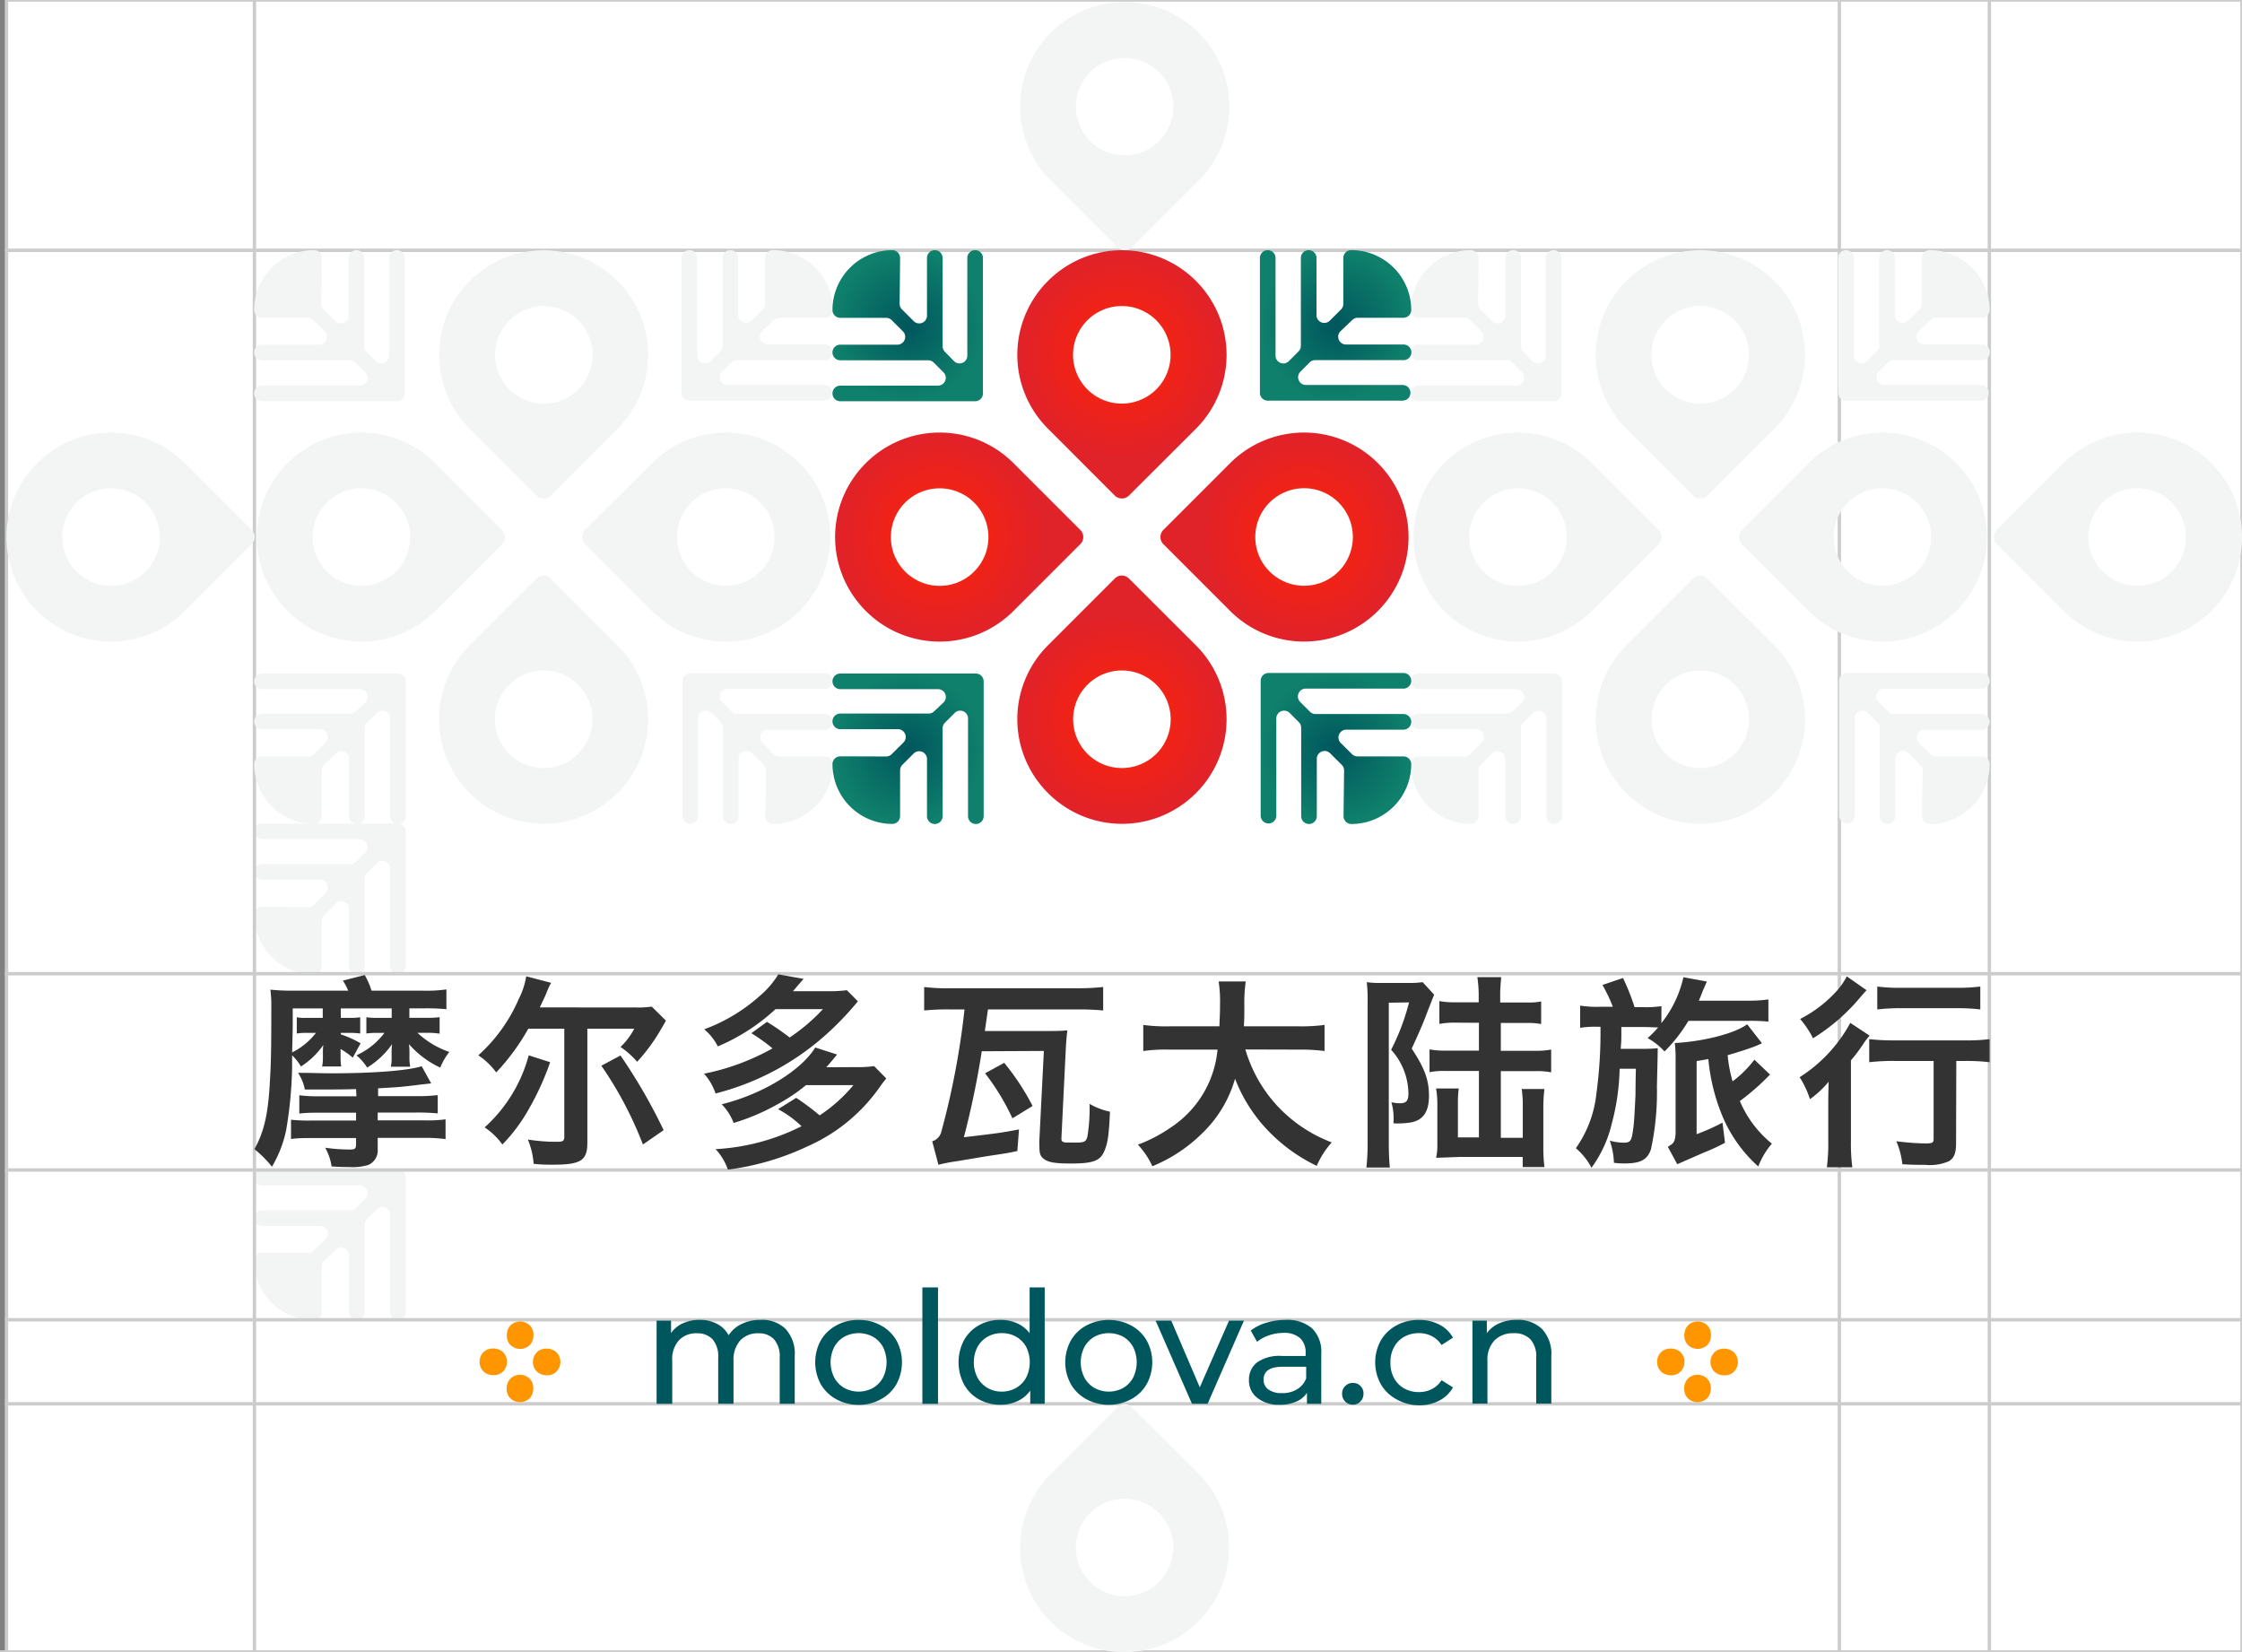 <?xml version="1.0" encoding="UTF-8"?> <svg xmlns="http://www.w3.org/2000/svg" xmlns:xlink="http://www.w3.org/1999/xlink" id="Layer_1" data-name="Layer 1" viewBox="0 0 286.82 211.32"><rect x="0" y="0" width="286.82" height="211.32" fill="#808080" stroke="none"/> <defs> <style>.cls-1{fill:#fff;}.cls-2{fill:none;stroke:#ccc;stroke-linecap:round;stroke-miterlimit:10;stroke-width:0.43px;}.cls-3{fill:#f3f4f4;}.cls-4{fill:url(#radial-gradient);}.cls-5{fill:url(#radial-gradient-2);}.cls-6{fill:url(#radial-gradient-3);}.cls-7{fill:url(#radial-gradient-4);}.cls-8{fill:url(#radial-gradient-5);}.cls-9{fill:url(#radial-gradient-6);}.cls-10{fill:url(#radial-gradient-7);}.cls-11{fill:url(#radial-gradient-8);}.cls-12{fill:#333;}.cls-13{fill:#00565d;}.cls-14{fill:#ff9600;}</style> <radialGradient id="radial-gradient" cx="-418.41" cy="274.59" r="13.37" gradientTransform="translate(245.21 -444.64) rotate(-45)" gradientUnits="userSpaceOnUse"> <stop offset="0" stop-color="#ff2307"></stop> <stop offset="1" stop-color="#e02229"></stop> </radialGradient> <radialGradient id="radial-gradient-2" cx="-190.8" cy="-745.86" r="13.37" gradientTransform="translate(-518.8 -300.48) rotate(135)" xlink:href="#radial-gradient"></radialGradient> <radialGradient id="radial-gradient-3" cx="253.92" cy="-252.1" r="13.37" gradientTransform="translate(-190.98 67.42) rotate(45)" xlink:href="#radial-gradient"></radialGradient> <radialGradient id="radial-gradient-4" cx="-863.13" cy="-219.16" r="13.37" gradientTransform="translate(-335.14 -696.6) rotate(-135)" xlink:href="#radial-gradient"></radialGradient> <radialGradient id="radial-gradient-5" cx="170.91" cy="41.62" r="9.6" gradientUnits="userSpaceOnUse"> <stop offset="0" stop-color="#00565d"></stop> <stop offset="1" stop-color="#0f806b"></stop> </radialGradient> <radialGradient id="radial-gradient-6" cx="116.13" cy="41.62" r="9.6" xlink:href="#radial-gradient-5"></radialGradient> <radialGradient id="radial-gradient-7" cx="116.13" cy="95.78" r="9.6" xlink:href="#radial-gradient-5"></radialGradient> <radialGradient id="radial-gradient-8" cx="170.91" cy="95.78" r="9.6" xlink:href="#radial-gradient-5"></radialGradient> </defs> <title>logo3.2</title> <rect class="cls-1" x="0.83" width="285.99" height="211.32"></rect> <line class="cls-2" y1="211.32" x2="286.82" y2="211.32"></line> <path class="cls-3" d="M33.52,116a1,1,0,0,0-1,1h0a7.65,7.65,0,0,0,7.65,7.65h0a1,1,0,0,0,1-1v-5.88a1,1,0,0,1,.29-.68L43,115.55a1,1,0,0,1,1.66.68v7.37a1,1,0,0,0,1,1h0a1,1,0,0,0,1-1V112.35a1,1,0,0,1,.29-.69l1.3-1.3a1,1,0,0,1,1.66.68V123.6a1,1,0,0,0,1,1h0a1,1,0,0,0,1-1V106.35a1,1,0,0,0-1-1H33.52a1,1,0,0,0-1,1h0a1,1,0,0,0,1,1H46.08a1,1,0,0,1,.69,1.66l-1.25,1.24a.92.92,0,0,1-.68.29H33.52a1,1,0,0,0-1,1h0a1,1,0,0,0,1,1H41a1,1,0,0,1,.69,1.66l-1.55,1.55a1,1,0,0,1-.69.29Z"></path> <path class="cls-3" d="M33.52,160.24a1,1,0,0,0-1,1h0a7.65,7.65,0,0,0,7.65,7.65h0a1,1,0,0,0,1-1V162a1,1,0,0,1,.29-.69L43,159.84a1,1,0,0,1,1.66.68v7.37a1,1,0,0,0,1,1h0a1,1,0,0,0,1-1V156.64a1,1,0,0,1,.29-.69l1.3-1.3a1,1,0,0,1,1.66.68v12.56a1,1,0,0,0,1,1h0a1,1,0,0,0,1-1V150.64a1,1,0,0,0-1-1H33.52a1,1,0,0,0-1,1h0a1,1,0,0,0,1,1H46.08a1,1,0,0,1,.69,1.66l-1.25,1.25a1,1,0,0,1-.68.28H33.52a1,1,0,0,0-1,1h0a1,1,0,0,0,1,1H41a1,1,0,0,1,.69,1.66L40.09,160a1,1,0,0,1-.69.29Z"></path> <line class="cls-2" x1="254.5" x2="254.5" y2="211.32"></line> <line class="cls-2" x1="286.82" x2="286.82" y2="211.32"></line> <line class="cls-2" x1="235.31" x2="235.31" y2="211.32"></line> <line class="cls-2" x1="32.55" x2="32.55" y2="211.32"></line> <line class="cls-2" x1="0.83" x2="0.83" y2="211.32"></line> <line class="cls-2" x1="0.83" y1="124.56" x2="286.82" y2="124.56"></line> <line class="cls-2" x1="0.83" x2="286.82"></line> <line class="cls-2" x1="0.83" y1="149.67" x2="286.82" y2="149.67"></line> <line class="cls-2" x1="0.83" y1="168.83" x2="286.82" y2="168.83"></line> <line class="cls-2" x1="0.83" y1="179.58" x2="286.82" y2="179.58"></line> <line class="cls-2" x1="0.83" y1="32.02" x2="286.82" y2="32.02"></line> <path class="cls-3" d="M208.06,35.94h0a13.36,13.36,0,0,0,0,18.9l8.55,8.56a1.29,1.29,0,0,0,1.8,0L227,54.84a13.36,13.36,0,0,0,0-18.9h0A13.37,13.37,0,0,0,208.06,35.94ZM221.92,49.8a6.24,6.24,0,1,1,0-8.82A6.25,6.25,0,0,1,221.92,49.8Z"></path> <path class="cls-3" d="M227,101.46h0a13.36,13.36,0,0,0,0-18.9L218.41,74a1.27,1.27,0,0,0-1.8,0l-8.55,8.55a13.36,13.36,0,0,0,0,18.9h0A13.37,13.37,0,0,0,227,101.46ZM213.1,87.6a6.24,6.24,0,1,1,0,8.82A6.25,6.25,0,0,1,213.1,87.6Z"></path> <path class="cls-3" d="M250.27,59.25h0a13.36,13.36,0,0,0-18.9,0l-8.55,8.55a1.27,1.27,0,0,0,0,1.8l8.55,8.55a13.34,13.34,0,0,0,18.9,0h0A13.34,13.34,0,0,0,250.27,59.25ZM236.41,73.11a6.24,6.24,0,1,1,8.82,0A6.25,6.25,0,0,1,236.41,73.11Z"></path> <path class="cls-3" d="M184.75,78.15h0a13.36,13.36,0,0,0,18.91,0l8.55-8.55a1.27,1.27,0,0,0,0-1.8l-8.55-8.55a13.37,13.37,0,0,0-18.91,0h0A13.36,13.36,0,0,0,184.75,78.15Zm13.86-13.86a6.24,6.24,0,1,1-8.82,0A6.25,6.25,0,0,1,198.61,64.29Z"></path> <path class="cls-3" d="M282.9,59.25h0a13.37,13.37,0,0,0-18.91,0l-8.55,8.55a1.29,1.29,0,0,0,0,1.8L264,78.15a13.36,13.36,0,0,0,18.91,0h0A13.36,13.36,0,0,0,282.9,59.25ZM269,73.11a6.24,6.24,0,1,1,8.82,0A6.25,6.25,0,0,1,269,73.11Z"></path> <path class="cls-3" d="M4.75,78.15h0a13.34,13.34,0,0,0,18.9,0L32.2,69.6a1.27,1.27,0,0,0,0-1.8l-8.55-8.55a13.36,13.36,0,0,0-18.9,0h0A13.36,13.36,0,0,0,4.75,78.15ZM18.61,64.29a6.24,6.24,0,1,1-8.82,0A6.25,6.25,0,0,1,18.61,64.29Z"></path> <path class="cls-3" d="M134.42,4.19h0a13.37,13.37,0,0,0,0,18.91L143,31.65a1.27,1.27,0,0,0,1.8,0l8.55-8.55a13.37,13.37,0,0,0,0-18.91h0A13.36,13.36,0,0,0,134.42,4.19Zm13.86,13.86a6.23,6.23,0,1,1,0-8.81A6.23,6.23,0,0,1,148.28,18.05Z"></path> <path class="cls-3" d="M153.32,207.41h0a13.37,13.37,0,0,0,0-18.91L144.77,180a1.27,1.27,0,0,0-1.8,0l-8.55,8.55a13.37,13.37,0,0,0,0,18.91h0A13.36,13.36,0,0,0,153.32,207.41Zm-13.86-13.86a6.23,6.23,0,1,1,0,8.81A6.23,6.23,0,0,1,139.46,193.55Z"></path> <path class="cls-3" d="M253.53,40.65a1,1,0,0,0,1-1h0A7.66,7.66,0,0,0,246.85,32h0a1,1,0,0,0-1,1v5.88a1,1,0,0,1-.29.69l-1.49,1.49a1,1,0,0,1-1.66-.69V33a1,1,0,0,0-1-1h0a1,1,0,0,0-1,1V44.25a.94.94,0,0,1-.29.69l-1.3,1.3a1,1,0,0,1-1.66-.69V33a1,1,0,0,0-1-1h0a1,1,0,0,0-1,1V50.25a1,1,0,0,0,1,1h17.25a1,1,0,0,0,1-1h0a1,1,0,0,0-1-1H241a1,1,0,0,1-.69-1.65l1.25-1.25a1,1,0,0,1,.68-.28h11.32a1,1,0,0,0,1-1h0a1,1,0,0,0-1-1H246.1a1,1,0,0,1-.69-1.65L247,40.93a1,1,0,0,1,.68-.28Z"></path> <path class="cls-3" d="M189.15,33a1,1,0,0,0-1-1h0a7.66,7.66,0,0,0-7.66,7.66h0a1,1,0,0,0,1,1h5.88a1,1,0,0,1,.69.28l1.49,1.5a1,1,0,0,1-.69,1.65h-7.37a1,1,0,0,0-1,1h0a1,1,0,0,0,1,1h11.26a1,1,0,0,1,.69.28l1.3,1.31a1,1,0,0,1-.69,1.65H181.49a1,1,0,0,0-1,1h0a1,1,0,0,0,1,1h17.26a1,1,0,0,0,1-1V33a1,1,0,0,0-1-1h0a1,1,0,0,0-1,1V45.55a1,1,0,0,1-1.65.69L194.87,45a1,1,0,0,1-.28-.69V33a1,1,0,0,0-1-1h0a1,1,0,0,0-1,1v7.44a1,1,0,0,1-1.65.68l-1.56-1.55a1,1,0,0,1-.28-.69Z"></path> <path class="cls-3" d="M181.49,96.75a1,1,0,0,0-1,1h0a7.66,7.66,0,0,0,7.66,7.65h0a1,1,0,0,0,1-1V98.53a1,1,0,0,1,.28-.69l1.5-1.49a1,1,0,0,1,1.65.69v7.37a1,1,0,0,0,1,1h0a1,1,0,0,0,1-1V93.15a1,1,0,0,1,.28-.69l1.31-1.3a1,1,0,0,1,1.65.69v12.56a1,1,0,0,0,1,1h0a1,1,0,0,0,1-1V87.16a1,1,0,0,0-1-1H181.49a1,1,0,0,0-1,1h0a1,1,0,0,0,1,1h12.56a1,1,0,0,1,.69,1.66L193.5,91a1,1,0,0,1-.69.28H181.49a1,1,0,0,0-1,1h0a1,1,0,0,0,1,1h7.43a1,1,0,0,1,.69,1.66l-1.55,1.55a1,1,0,0,1-.69.28Z"></path> <path class="cls-3" d="M245.88,104.41a1,1,0,0,0,1,1h0a7.66,7.66,0,0,0,7.65-7.65h0a1,1,0,0,0-1-1h-5.88a1,1,0,0,1-.68-.28L245.47,95a1,1,0,0,1,.69-1.66h7.37a1,1,0,0,0,1-1h0a1,1,0,0,0-1-1H242.27a1,1,0,0,1-.68-.29l-1.31-1.3a1,1,0,0,1,.69-1.66h12.56a1,1,0,0,0,1-1h0a1,1,0,0,0-1-1H236.28a1,1,0,0,0-1,1v17.25a1,1,0,0,0,1,1h0a1,1,0,0,0,1-1V91.85a1,1,0,0,1,1.66-.69l1.24,1.24a1,1,0,0,1,.29.69v11.32a1,1,0,0,0,1,1h0a1,1,0,0,0,1-1V97a1,1,0,0,1,1.66-.69l1.55,1.55a1,1,0,0,1,.29.69Z"></path> <path class="cls-3" d="M60.09,35.94h0a13.36,13.36,0,0,0,0,18.9l8.55,8.56a1.29,1.29,0,0,0,1.8,0L79,54.84a13.36,13.36,0,0,0,0-18.9h0A13.36,13.36,0,0,0,60.09,35.94ZM74,49.8A6.24,6.24,0,1,1,74,41,6.25,6.25,0,0,1,74,49.8Z"></path> <path class="cls-3" d="M79,101.46h0a13.36,13.36,0,0,0,0-18.9L70.44,74a1.27,1.27,0,0,0-1.8,0l-8.55,8.55a13.36,13.36,0,0,0,0,18.9h0A13.36,13.36,0,0,0,79,101.46ZM65.13,87.6a6.24,6.24,0,1,1,0,8.82A6.25,6.25,0,0,1,65.13,87.6Z"></path> <path class="cls-3" d="M102.3,59.25h0a13.36,13.36,0,0,0-18.9,0L74.84,67.8a1.29,1.29,0,0,0,0,1.8l8.56,8.55a13.34,13.34,0,0,0,18.9,0h0A13.36,13.36,0,0,0,102.3,59.25ZM88.44,73.11a6.24,6.24,0,1,1,8.82,0A6.25,6.25,0,0,1,88.44,73.11Z"></path> <path class="cls-3" d="M36.78,78.15h0a13.34,13.34,0,0,0,18.9,0l8.55-8.55a1.27,1.27,0,0,0,0-1.8l-8.55-8.55a13.36,13.36,0,0,0-18.9,0h0A13.36,13.36,0,0,0,36.78,78.15ZM50.64,64.29a6.24,6.24,0,1,1-8.82,0A6.25,6.25,0,0,1,50.64,64.29Z"></path> <path class="cls-3" d="M105.56,40.65a1,1,0,0,0,1-1h0A7.66,7.66,0,0,0,98.87,32h0a1,1,0,0,0-1,1v5.88a1,1,0,0,1-.28.69l-1.49,1.49a1,1,0,0,1-1.66-.69V33a1,1,0,0,0-1-1h0a1,1,0,0,0-1,1V44.25a1,1,0,0,1-.28.69l-1.3,1.3a1,1,0,0,1-1.66-.69V33a1,1,0,0,0-1-1h0a1,1,0,0,0-1,1V50.25a1,1,0,0,0,1,1h17.25a1,1,0,0,0,1-1h0a1,1,0,0,0-1-1H93a1,1,0,0,1-.69-1.65l1.24-1.25a1,1,0,0,1,.69-.28h11.32a1,1,0,0,0,1-1h0a1,1,0,0,0-1-1H98.13a1,1,0,0,1-.69-1.65L99,40.93a1,1,0,0,1,.69-.28Z"></path> <path class="cls-3" d="M41.17,33a1,1,0,0,0-1-1h0a7.66,7.66,0,0,0-7.65,7.66h0a1,1,0,0,0,1,1H39.4a1,1,0,0,1,.69.28l1.49,1.5a1,1,0,0,1-.69,1.65H33.52a1,1,0,0,0-1,1h0a1,1,0,0,0,1,1H44.78a1,1,0,0,1,.68.28l1.31,1.31a1,1,0,0,1-.69,1.65H33.52a1,1,0,0,0-1,1h0a1,1,0,0,0,1,1H50.77a1,1,0,0,0,1-1V33a1,1,0,0,0-1-1h0a1,1,0,0,0-1,1V45.55a1,1,0,0,1-1.66.69L46.9,45a1,1,0,0,1-.29-.69V33a1,1,0,0,0-1-1h0a1,1,0,0,0-1,1v7.44a1,1,0,0,1-1.66.68l-1.55-1.55a1,1,0,0,1-.29-.69Z"></path> <path class="cls-3" d="M33.52,96.75a1,1,0,0,0-1,1h0a7.66,7.66,0,0,0,7.65,7.65h0a1,1,0,0,0,1-1V98.53a1,1,0,0,1,.29-.69L43,96.35a1,1,0,0,1,1.66.69v7.37a1,1,0,0,0,1,1h0a1,1,0,0,0,1-1V93.15a1,1,0,0,1,.29-.69l1.3-1.3a1,1,0,0,1,1.66.69v12.56a1,1,0,0,0,1,1h0a1,1,0,0,0,1-1V87.16a1,1,0,0,0-1-1H33.52a1,1,0,0,0-1,1h0a1,1,0,0,0,1,1H46.08a1,1,0,0,1,.69,1.66L45.52,91a1,1,0,0,1-.68.28H33.52a1,1,0,0,0-1,1h0a1,1,0,0,0,1,1H41a1,1,0,0,1,.69,1.66l-1.55,1.55a1,1,0,0,1-.69.28Z"></path> <path class="cls-3" d="M97.9,104.41a1,1,0,0,0,1,1h0a7.66,7.66,0,0,0,7.66-7.65h0a1,1,0,0,0-1-1H99.68a1,1,0,0,1-.69-.28L97.5,95a1,1,0,0,1,.69-1.66h7.37a1,1,0,0,0,1-1h0a1,1,0,0,0-1-1H94.3a1,1,0,0,1-.69-.29l-1.3-1.3A1,1,0,0,1,93,88.13h12.56a1,1,0,0,0,1-1h0a1,1,0,0,0-1-1H88.31a1,1,0,0,0-1,1v17.25a1,1,0,0,0,1,1h0a1,1,0,0,0,1-1V91.85a1,1,0,0,1,1.66-.69l1.24,1.24a1,1,0,0,1,.28.69v11.32a1,1,0,0,0,1,1h0a1,1,0,0,0,1-1V97a1,1,0,0,1,1.66-.69l1.55,1.55a1,1,0,0,1,.28.69Z"></path> <path class="cls-4" d="M134.07,35.94h0a13.34,13.34,0,0,0,0,18.9l8.55,8.56a1.29,1.29,0,0,0,1.8,0L153,54.84a13.36,13.36,0,0,0,0-18.9h0A13.36,13.36,0,0,0,134.07,35.94ZM147.93,49.8a6.24,6.24,0,1,1,0-8.82A6.25,6.25,0,0,1,147.93,49.8Z"></path> <path class="cls-5" d="M153,101.46h0a13.36,13.36,0,0,0,0-18.9L144.42,74a1.27,1.27,0,0,0-1.8,0l-8.55,8.55a13.34,13.34,0,0,0,0,18.9h0A13.36,13.36,0,0,0,153,101.46ZM139.11,87.6a6.24,6.24,0,1,1,0,8.82A6.25,6.25,0,0,1,139.11,87.6Z"></path> <path class="cls-6" d="M176.28,59.25h0a13.37,13.37,0,0,0-18.91,0l-8.55,8.55a1.29,1.29,0,0,0,0,1.8l8.55,8.55a13.36,13.36,0,0,0,18.91,0h0A13.36,13.36,0,0,0,176.28,59.25ZM162.42,73.11a6.24,6.24,0,1,1,8.82,0A6.25,6.25,0,0,1,162.42,73.11Z"></path> <path class="cls-7" d="M110.76,78.15h0a13.34,13.34,0,0,0,18.9,0l8.55-8.55a1.27,1.27,0,0,0,0-1.8l-8.55-8.55a13.36,13.36,0,0,0-18.9,0h0A13.34,13.34,0,0,0,110.76,78.15Zm13.86-13.86a6.24,6.24,0,1,1-8.82,0A6.25,6.25,0,0,1,124.62,64.29Z"></path> <path class="cls-8" d="M179.54,40.65a1,1,0,0,0,1-1h0A7.66,7.66,0,0,0,172.85,32h0a1,1,0,0,0-1,1v5.88a1,1,0,0,1-.28.69l-1.49,1.49a1,1,0,0,1-1.66-.69V33a1,1,0,0,0-1-1h0a1,1,0,0,0-1,1V44.25a1,1,0,0,1-.28.69l-1.3,1.3a1,1,0,0,1-1.66-.69V33a1,1,0,0,0-1-1h0a1,1,0,0,0-1,1V50.25a1,1,0,0,0,1,1h17.26a1,1,0,0,0,1-1h0a1,1,0,0,0-1-1H167a1,1,0,0,1-.69-1.65l1.24-1.25a1,1,0,0,1,.69-.28h11.32a1,1,0,0,0,1-1h0a1,1,0,0,0-1-1h-7.43a1,1,0,0,1-.69-1.65L173,40.93a1,1,0,0,1,.69-.28Z"></path> <path class="cls-9" d="M115.15,33a1,1,0,0,0-1-1h0a7.66,7.66,0,0,0-7.65,7.66h0a1,1,0,0,0,1,1h5.88a1,1,0,0,1,.68.28l1.5,1.5a1,1,0,0,1-.69,1.65H107.5a1,1,0,0,0-1,1h0a1,1,0,0,0,1,1h11.26a1,1,0,0,1,.68.28l1.31,1.31a1,1,0,0,1-.69,1.65H107.5a1,1,0,0,0-1,1h0a1,1,0,0,0,1,1h17.25a1,1,0,0,0,1-1V33a1,1,0,0,0-1-1h0a1,1,0,0,0-1,1V45.55a1,1,0,0,1-1.66.69L120.88,45a1,1,0,0,1-.29-.69V33a1,1,0,0,0-1-1h0a1,1,0,0,0-1,1v7.44a1,1,0,0,1-1.66.68l-1.55-1.55a1,1,0,0,1-.29-.69Z"></path> <path class="cls-10" d="M107.5,96.75a1,1,0,0,0-1,1h0a7.66,7.66,0,0,0,7.65,7.65h0a1,1,0,0,0,1-1V98.53a1,1,0,0,1,.29-.69l1.49-1.49a1,1,0,0,1,1.66.69v7.37a1,1,0,0,0,1,1h0a1,1,0,0,0,1-1V93.15a1,1,0,0,1,.29-.69l1.3-1.3a1,1,0,0,1,1.66.69v12.56a1,1,0,0,0,1,1h0a1,1,0,0,0,1-1V87.16a1,1,0,0,0-1-1H107.5a1,1,0,0,0-1,1h0a1,1,0,0,0,1,1h12.56a1,1,0,0,1,.69,1.66L119.5,91a1,1,0,0,1-.68.28H107.5a1,1,0,0,0-1,1h0a1,1,0,0,0,1,1h7.43a1,1,0,0,1,.69,1.66l-1.56,1.55a1,1,0,0,1-.68.28Z"></path> <path class="cls-11" d="M171.88,104.41a1,1,0,0,0,1,1h0a7.66,7.66,0,0,0,7.66-7.65h0a1,1,0,0,0-1-1h-5.88a1,1,0,0,1-.69-.28L171.48,95a1,1,0,0,1,.69-1.66h7.37a1,1,0,0,0,1-1h0a1,1,0,0,0-1-1H168.28a1,1,0,0,1-.69-.29l-1.3-1.3a1,1,0,0,1,.69-1.66h12.56a1,1,0,0,0,1-1h0a1,1,0,0,0-1-1H162.28a1,1,0,0,0-1,1v17.25a1,1,0,0,0,1,1h0a1,1,0,0,0,1-1V91.85a1,1,0,0,1,1.66-.69l1.24,1.24a1,1,0,0,1,.28.69v11.32a1,1,0,0,0,1,1h0a1,1,0,0,0,1-1V97a1,1,0,0,1,1.65-.69l1.56,1.55a1,1,0,0,1,.28.69Z"></path> <path class="cls-12" d="M43.6,132.32a13.24,13.24,0,0,1,2.53,1.14l-1,1.84a10,10,0,0,0-1.56-1.11v1.16a7.51,7.51,0,0,0,.08,1.08H41.21a5.51,5.51,0,0,0,.1-1.11v-.73c0-.26,0-.63.06-.92a10.16,10.16,0,0,1-2.87,2.76A6.48,6.48,0,0,0,37.37,135c0,.66,0,1.21,0,1.56a53,53,0,0,1-.76,8,15.16,15.16,0,0,1-1.82,4.69A14.4,14.4,0,0,0,32.55,147c1.16-2.08,1.68-4.22,1.92-7.72.21-3.21.24-4.66.24-11.05,0-.29-.05-1-.11-1.63a25.45,25.45,0,0,0,2.79.13h7.16a8.88,8.88,0,0,0-.68-1.29l2.79-.71a9.63,9.63,0,0,1,.87,2h6.58a18.37,18.37,0,0,0,3-.16v2.53a25.7,25.7,0,0,0-2.74-.11h-2v1.21h2.26a10.84,10.84,0,0,0,1.61-.08v2.11a9.23,9.23,0,0,0-1.56-.11H53.4a11.47,11.47,0,0,0,4.08,2.45,8.35,8.35,0,0,0-1.16,2,12.13,12.13,0,0,1-4-3,7,7,0,0,1,.06,1.05v.63a6,6,0,0,0,.1,1.21H50a4.91,4.91,0,0,0,.1-1.16v-.73c0-.21,0-.56.06-1a10.72,10.72,0,0,1-3.19,3A6.74,6.74,0,0,0,45.6,135a9.24,9.24,0,0,0,3.58-2.87h-.89c-.53,0-.84,0-1.42.08v-2.08a9.24,9.24,0,0,0,1.45.08h1.79V129H43.6v1.21h1.16a7.56,7.56,0,0,0,1.32-.08v2.08a9.19,9.19,0,0,0-1.32-.08H43.6Zm1.95,7c-1.63.05-2.31.05-4.92.05H39a5.94,5.94,0,0,0-.87-2.13c1.79,0,2.76.06,4.37.06,5.32,0,9.69-.35,11.45-.9l1.21,2.19c-.82.1-1.42.15-1.79.21-2.21.26-2.21.26-5,.42v1h4.81a21.45,21.45,0,0,0,2.82-.13v2.34a26.62,26.62,0,0,0-2.82-.11H48.32v1h6a17,17,0,0,0,2.68-.13v2.53a19.14,19.14,0,0,0-2.74-.16H48.32v1.47a2,2,0,0,1-1.22,2,6.9,6.9,0,0,1-2.42.26c-.68,0-1.26,0-2.26-.08a6.85,6.85,0,0,0-.82-2.39,22.65,22.65,0,0,0,3.14.23c.68,0,.81-.1.81-.71v-.76H40c-1,0-1.92,0-2.77.13v-2.47a22.1,22.1,0,0,0,2.74.1h5.58v-1H41c-1.06,0-1.82,0-2.71.11v-2.34a18.67,18.67,0,0,0,2.71.13h4.6ZM37.45,129v1.08c0,1.69,0,1.69-.08,4.55a8.83,8.83,0,0,0,3.05-2.5H39.08a6.41,6.41,0,0,0-1.11.08v-2.08a4.67,4.67,0,0,0,1.11.08h2.21V129Z"></path> <path class="cls-12" d="M81.38,128.88a12.05,12.05,0,0,0,2-.11l1.81,1.79c-.21.4-.21.4-.68,1.19a23.15,23.15,0,0,1-3,4.08,10.59,10.59,0,0,0-2.13-1.9,8.77,8.77,0,0,0,1.76-2.34h-6V146.2c0,2.26-.84,2.79-4.39,2.79-.85,0-1.37,0-2.48-.11a10.07,10.07,0,0,0-.74-3.11,22.23,22.23,0,0,0,3.77.29c.74,0,.89-.13.89-.65V131.59h-4.6a28.41,28.41,0,0,1-4.11,5.6A8.84,8.84,0,0,0,61.19,135a20.64,20.64,0,0,0,5.18-7.22,9.66,9.66,0,0,0,.95-2.89l3.19.84-.14.24a8,8,0,0,0-.44,1c-.19.48-.27.61-.87,1.9Zm-11,7a34.92,34.92,0,0,1-2.69,5.93,21.73,21.73,0,0,1-3.42,4.6A8.75,8.75,0,0,0,62,144.22,19.06,19.06,0,0,0,67.64,135Zm9-.86a70.81,70.81,0,0,1,5.52,9.55l-2.65,1.84a47.83,47.83,0,0,0-5.32-10.08Z"></path> <path class="cls-12" d="M109.75,128.09a38.24,38.24,0,0,1-3.39,3.63,33.5,33.5,0,0,1-14.82,8.16,7.2,7.2,0,0,0-1.47-2.53,29.68,29.68,0,0,0,8.76-3.24,23.71,23.71,0,0,0-2.71-1.94l2-1.45a31.3,31.3,0,0,1,2.9,2,23.78,23.78,0,0,0,4.26-3.63H99.22a25.47,25.47,0,0,1-7.39,4.77,6.89,6.89,0,0,0-1.74-2.19,21.92,21.92,0,0,0,7.13-4.29,11.26,11.26,0,0,0,2.35-2.74l3.23.58-1.36,1.58H106a17.67,17.67,0,0,0,2.34-.13Zm-.23,8.42a14.45,14.45,0,0,0,2.31-.13l1.55,1.58c-.34.42-.39.47-.89,1.18a22.17,22.17,0,0,1-9.13,7.48,33.83,33.83,0,0,1-10.24,3A7.29,7.29,0,0,0,91.54,147a27.63,27.63,0,0,0,11-2.93,13.44,13.44,0,0,0-3-2.18l2.32-1.45a32.41,32.41,0,0,1,3,2.24,19.72,19.72,0,0,0,4.32-3.87h-6.06a22.35,22.35,0,0,1-3.45,2.34,27.61,27.61,0,0,1-5.81,2.5,7.14,7.14,0,0,0-1.53-2.39C97.46,140,102.44,137,104.3,134l2.79.9c-.89,1.08-1.15,1.37-1.39,1.63Z"></path> <path class="cls-12" d="M125.6,134.48a111.3,111.3,0,0,1-2.29,11c4.63-.55,4.63-.55,7.05-1l-.21,2.76c-1.1.24-1.1.24-2.94.52-1.06.16-1.06.16-4.69.77a21.56,21.56,0,0,0-2.47.47l-.79-3a1.74,1.74,0,0,0,1.13-1.1,100.66,100.66,0,0,0,3-15.77h-1.76a31.35,31.35,0,0,0-3.4.13v-3a24.21,24.21,0,0,0,3.37.16h16.11a30,30,0,0,0,3.42-.16v3a33.51,33.51,0,0,0-3.4-.13H126.39c-.11.76-.24,1.68-.4,2.76h7.77c1.08,0,1.89,0,2.79-.08-.11.82-.16,1.58-.21,2.53l-.55,11.21v.11c0,.26.05.34.23.42s.19.08,1.58.08c1.16,0,1.37-.11,1.53-.87a22.78,22.78,0,0,0,.26-4.08,8.89,8.89,0,0,0,2.61,1c-.13,2.89-.27,3.92-.66,4.89-.53,1.4-1.42,1.74-4.4,1.74-2.15,0-3-.18-3.58-.74-.31-.34-.39-.63-.39-1.55a6.44,6.44,0,0,1,0-.76l.57-11.35Zm2.87,1.48a31.21,31.21,0,0,1,3.63,5.52l-2.58,1.58a29.6,29.6,0,0,0-3.5-5.76Z"></path> <path class="cls-12" d="M159.32,134.25a18.12,18.12,0,0,0,3.79,6.89,18.39,18.39,0,0,0,7.26,5,11.14,11.14,0,0,0-1.92,3,21.49,21.49,0,0,1-7.1-5.47A20.08,20.08,0,0,1,158,138a15.68,15.68,0,0,1-4.29,7.06,19.59,19.59,0,0,1-6.29,4.13,10.12,10.12,0,0,0-1.85-2.76,19.25,19.25,0,0,0,4.27-2.24,13.39,13.39,0,0,0,5.92-9.92h-6.21a20.29,20.29,0,0,0-3.29.18v-3.34a21,21,0,0,0,3.31.18H156c.05-1.52.08-1.66.08-2.84a16.65,16.65,0,0,0-.18-2.9h3.47a19.28,19.28,0,0,0-.18,3.08c0,1.14,0,1.64-.06,2.66h7a22.33,22.33,0,0,0,3.32-.18v3.34a23.89,23.89,0,0,0-3.29-.18Z"></path> <path class="cls-12" d="M177.67,128.27v17.9c0,1.34.05,2.34.13,3.18h-3a27,27,0,0,0,.16-3.23V128.19a19,19,0,0,0-.11-2.55,10.87,10.87,0,0,0,1.79.1H180a12.29,12.29,0,0,0,2-.1l1.47,1.6a1.44,1.44,0,0,1-.13.32c-.18.47-.6,1.53-1,2.58s-1.08,2.58-1.74,4c1.66,2.51,2.21,4,2.21,6.06s-.79,3.21-2.55,3.42a10.68,10.68,0,0,1-2,.08A7.4,7.4,0,0,0,178,141a4.39,4.39,0,0,0,1.1.13c.82,0,1.08-.32,1.08-1.29a8.47,8.47,0,0,0-2.21-5.55,29,29,0,0,0,2.29-6.06Zm8.39,2.55a10.77,10.77,0,0,0-1.92.16v-2.92a10.28,10.28,0,0,0,1.92.16h3.11v-1.16A16.44,16.44,0,0,0,189,125h3.05c-.08.92-.13,1.63-.13,2.08v1.16h3.47a7.72,7.72,0,0,0,1.77-.13V131a8.89,8.89,0,0,0-1.77-.14H192v3.56h4.55a9.73,9.73,0,0,0,1.89-.16v2.92a8.93,8.93,0,0,0-1.89-.16H192v8.53h2.81v-4.32c0-.39,0-.76-.13-1.92h2.9a19.72,19.72,0,0,0-.14,2.08v5.32a20,20,0,0,0,.14,2.58H194.8V148h-8.08l-3,.11a7.36,7.36,0,0,0,.16-1.82v-.13l0-4.82a12.11,12.11,0,0,0-.16-2.1h2.9a14.48,14.48,0,0,0-.11,1.94v4.32h2.69V137h-4.4a8.82,8.82,0,0,0-1.92.16v-2.92a10.28,10.28,0,0,0,1.92.16h4.4v-3.56Z"></path> <path class="cls-12" d="M212.54,130.88a14.37,14.37,0,0,0,2.82-5.87l3,.55c-.05.11-.07.18-.1.24s-.29.68-.4.89c-.21.58-.29.74-.52,1.32h6.16a18.16,18.16,0,0,0,2.73-.16v2.84a22.67,22.67,0,0,0-2.58-.1H216a19.81,19.81,0,0,1-3.06,3.92,8.13,8.13,0,0,0-2.16-1.71,14.28,14.28,0,0,0,1.35-1.37c-.5,0-1.11-.05-1.95-.05h-2.76v.87c0,.84,0,.84-.08,1.92h2.63a19.18,19.18,0,0,0,2.1-.08c0,.73,0,.73-.1,4.92a34.54,34.54,0,0,1-.76,8c-.45,1.34-1.32,1.82-3.35,1.82-.44,0-.76,0-1.39-.08a9.47,9.47,0,0,0-.53-2.84,6.3,6.3,0,0,0,1.79.26c.87,0,1-.21,1.21-1.79.11-.74.16-1.71.29-4.29,0-.37,0-1.5.05-3.37h-2.08a29.3,29.3,0,0,1-1,7,15.51,15.51,0,0,1-2.6,5.66,8.46,8.46,0,0,0-2-2.5,14.76,14.76,0,0,0,2.63-7,58.12,58.12,0,0,0,.52-8.53h-.29a12.31,12.31,0,0,0-2.31.13v-2.84a13.58,13.58,0,0,0,2.58.15h1.6A19.35,19.35,0,0,0,205,126l2.63-.89a27.59,27.59,0,0,1,1.48,3.73h1.07a14,14,0,0,0,2.37-.13Zm12.87,2.58-.65.29c-.95.39-2.53.89-3.74,1.23a17.84,17.84,0,0,0,.63,3.35,14.08,14.08,0,0,0,2.79-2.77l2,1.9a29.78,29.78,0,0,1-3.86,3.39,14.05,14.05,0,0,0,4.1,5.45,9.77,9.77,0,0,0-1.74,2.92,17.86,17.86,0,0,1-4.81-7,24.77,24.77,0,0,1-1.58-6.74l-1.5.26v9.35a27.51,27.51,0,0,0,3.31-1.48l.32,2.58a25.71,25.71,0,0,1-2.68,1.24l-3.43,1.5-1.21-2.24a.66.66,0,0,0,.27-.16c.52-.29.68-.63.73-1.55v-9.16a17.55,17.55,0,0,0-.1-2.39c3.71-.21,7.63-1.21,9.26-2.4Z"></path> <path class="cls-12" d="M233.89,141.38c0-1.11,0-1.13.05-3a12.74,12.74,0,0,1-2.39,2.23,12.16,12.16,0,0,0-1.32-2.81,18.85,18.85,0,0,0,6.48-6.95l2.47,1.63a9.28,9.28,0,0,0-.87,1.16c-.6.87-.84,1.21-1.52,2V146a23,23,0,0,0,.18,3.32h-3.26a23.17,23.17,0,0,0,.18-3.34Zm4.9-14.71c-.29.31-.29.31-.79.89a24.9,24.9,0,0,1-6.06,5.26,12.09,12.09,0,0,0-1.65-2.47,16.42,16.42,0,0,0,4.71-3.61,8.89,8.89,0,0,0,1.26-1.84Zm11.45,19.53c0,1.31-.24,1.92-.9,2.34a6.13,6.13,0,0,1-3.08.47c-.94,0-1.63,0-2.89-.08a10.47,10.47,0,0,0-.77-2.94,32,32,0,0,0,3.61.28c1,0,1.16-.05,1.16-.63v-9.92h-5a27,27,0,0,0-3.24.16v-2.95a28.2,28.2,0,0,0,3.24.16h8.95a23.94,23.94,0,0,0,3.21-.16v2.95a26.17,26.17,0,0,0-3.13-.16h-1.13Zm-10.08-20a21.67,21.67,0,0,0,3.08.16h7.1a21.44,21.44,0,0,0,3-.16v2.93a24.72,24.72,0,0,0-2.94-.16h-7.16a25.86,25.86,0,0,0-3.08.16Z"></path> <path class="cls-13" d="M100.5,170a4.65,4.65,0,0,1,1.17,3.45v6.12H99.75v-5.9a3.33,3.33,0,0,0-.72-2.33,2.6,2.6,0,0,0-2-.78,3.05,3.05,0,0,0-2.33.91,3.69,3.69,0,0,0-.86,2.62v5.48H91.88v-5.9a3.33,3.33,0,0,0-.71-2.33,2.6,2.6,0,0,0-2-.78,3,3,0,0,0-2.33.91A3.65,3.65,0,0,0,86,174.1v5.48H84V168.94h1.85v1.59a3.58,3.58,0,0,1,1.52-1.25,5.07,5.07,0,0,1,2.15-.44,4.61,4.61,0,0,1,2.2.51,3.44,3.44,0,0,1,1.49,1.46,4,4,0,0,1,1.67-1.44,5.44,5.44,0,0,1,2.42-.53A4.3,4.3,0,0,1,100.5,170Z"></path> <path class="cls-13" d="M107,179a5.1,5.1,0,0,1-2-1.93,5.88,5.88,0,0,1,0-5.6,5.08,5.08,0,0,1,2-1.92,5.73,5.73,0,0,1,2.85-.7,5.66,5.66,0,0,1,2.83.7,5,5,0,0,1,2,1.92,5.88,5.88,0,0,1,0,5.6,5,5,0,0,1-2,1.93,5.66,5.66,0,0,1-2.83.71A5.74,5.74,0,0,1,107,179Zm4.68-1.45a3.39,3.39,0,0,0,1.28-1.32,4.41,4.41,0,0,0,0-3.92,3.36,3.36,0,0,0-1.28-1.31,3.89,3.89,0,0,0-3.67,0,3.36,3.36,0,0,0-1.28,1.31,4.32,4.32,0,0,0,0,3.92,3.39,3.39,0,0,0,1.28,1.32,3.82,3.82,0,0,0,3.67,0Z"></path> <path class="cls-13" d="M118,164.69H120v14.89H118Z"></path> <path class="cls-13" d="M133.65,164.69v14.89H131.8v-1.69a4.12,4.12,0,0,1-1.62,1.34,5,5,0,0,1-2.17.47,5.55,5.55,0,0,1-2.77-.69,4.87,4.87,0,0,1-1.91-1.91,6.09,6.09,0,0,1,0-5.67,4.91,4.91,0,0,1,1.91-1.9,5.55,5.55,0,0,1,2.77-.69,5.11,5.11,0,0,1,2.11.44,4,4,0,0,1,1.6,1.27v-5.86ZM130,177.54a3.39,3.39,0,0,0,1.28-1.32,4.41,4.41,0,0,0,0-3.92A3.36,3.36,0,0,0,130,171a3.66,3.66,0,0,0-1.83-.46,3.61,3.61,0,0,0-1.83.46,3.38,3.38,0,0,0-1.29,1.31,4.32,4.32,0,0,0,0,3.92,3.41,3.41,0,0,0,1.29,1.32,3.61,3.61,0,0,0,1.83.47A3.67,3.67,0,0,0,130,177.54Z"></path> <path class="cls-13" d="M139,179a5,5,0,0,1-2-1.93,5.8,5.8,0,0,1,0-5.6,5,5,0,0,1,2-1.92,6.13,6.13,0,0,1,5.69,0,5,5,0,0,1,2,1.92,5.8,5.8,0,0,1,0,5.6,5,5,0,0,1-2,1.93,6.06,6.06,0,0,1-5.69,0Zm4.69-1.45a3.36,3.36,0,0,0,1.27-1.32,4.41,4.41,0,0,0,0-3.92,3.34,3.34,0,0,0-1.27-1.31,3.91,3.91,0,0,0-3.68,0,3.36,3.36,0,0,0-1.28,1.31,4.32,4.32,0,0,0,0,3.92,3.39,3.39,0,0,0,1.28,1.32,3.84,3.84,0,0,0,3.68,0Z"></path> <path class="cls-13" d="M159.14,168.94l-4.65,10.64h-2l-4.65-10.64h2l3.65,8.53,3.74-8.53Z"></path> <path class="cls-13" d="M167.86,169.93a4.19,4.19,0,0,1,1.17,3.23v6.42H167.2v-1.41a3,3,0,0,1-1.37,1.13,5.08,5.08,0,0,1-2.12.4,4.37,4.37,0,0,1-2.85-.87,2.75,2.75,0,0,1-1.08-2.26,2.78,2.78,0,0,1,1-2.26,5,5,0,0,1,3.25-.85h3v-.38a2.47,2.47,0,0,0-.72-1.91,3,3,0,0,0-2.12-.66,5.57,5.57,0,0,0-1.85.31,4.7,4.7,0,0,0-1.52.83l-.81-1.44a5.83,5.83,0,0,1,2-1,8,8,0,0,1,2.43-.36A4.84,4.84,0,0,1,167.86,169.93Zm-1.92,7.79a2.78,2.78,0,0,0,1.16-1.39v-1.49h-3c-1.64,0-2.45.55-2.45,1.65a1.5,1.5,0,0,0,.62,1.26,2.82,2.82,0,0,0,1.73.46A3.54,3.54,0,0,0,165.94,177.72Z"></path> <path class="cls-13" d="M172.1,179.3a1.31,1.31,0,0,1-.4-1,1.28,1.28,0,0,1,.4-1,1.34,1.34,0,0,1,1-.39,1.27,1.27,0,0,1,.94.38,1.3,1.3,0,0,1,.39,1,1.35,1.35,0,0,1-.4,1,1.24,1.24,0,0,1-.93.4A1.31,1.31,0,0,1,172.1,179.3Z"></path> <path class="cls-13" d="M178.65,179a5.09,5.09,0,0,1-2-1.93,5.8,5.8,0,0,1,0-5.6,5.06,5.06,0,0,1,2-1.92,5.87,5.87,0,0,1,2.9-.7,5.5,5.5,0,0,1,2.57.59,4.08,4.08,0,0,1,1.76,1.68l-1.46.94a3.31,3.31,0,0,0-1.25-1.14,3.57,3.57,0,0,0-1.64-.38,3.79,3.79,0,0,0-1.88.46,3.34,3.34,0,0,0-1.3,1.31,3.92,3.92,0,0,0-.47,2,4,4,0,0,0,.47,2,3.34,3.34,0,0,0,1.3,1.31,3.79,3.79,0,0,0,1.88.46,3.57,3.57,0,0,0,1.64-.38,3.24,3.24,0,0,0,1.25-1.14l1.46.92a4.16,4.16,0,0,1-1.76,1.69,5.39,5.39,0,0,1-2.57.6A5.88,5.88,0,0,1,178.65,179Z"></path> <path class="cls-13" d="M197.26,170a4.6,4.6,0,0,1,1.2,3.44v6.12h-1.93v-5.9a3.29,3.29,0,0,0-.74-2.33,2.8,2.8,0,0,0-2.13-.78,3.29,3.29,0,0,0-2.46.91,3.54,3.54,0,0,0-.91,2.62v5.48h-1.92V168.94h1.84v1.61a3.73,3.73,0,0,1,1.58-1.26,5.38,5.38,0,0,1,2.25-.45A4.4,4.4,0,0,1,197.26,170Z"></path> <rect class="cls-14" x="64.75" y="175.86" width="3.52" height="3.52" rx="1.76" ry="1.76" transform="translate(145.54 5.2) rotate(45.15)"></rect> <rect class="cls-14" x="64.77" y="169.04" width="3.52" height="3.52" rx="1.76" ry="1.76" transform="translate(140.71 3.18) rotate(45.15)"></rect> <rect class="cls-14" x="61.35" y="172.44" width="3.52" height="3.52" rx="1.76" ry="1.76" transform="translate(230.7 253.2) rotate(135.15)"></rect> <rect class="cls-14" x="68.17" y="172.46" width="3.52" height="3.52" rx="1.76" ry="1.76" transform="translate(242.38 248.42) rotate(135.15)"></rect> <rect class="cls-14" x="215.39" y="175.86" width="3.52" height="3.52" rx="1.76" ry="1.76" transform="translate(189.94 -101.6) rotate(45.15)"></rect> <rect class="cls-14" x="215.41" y="169.04" width="3.52" height="3.52" rx="1.76" ry="1.76" transform="translate(185.11 -103.62) rotate(45.15)"></rect> <rect class="cls-14" x="211.99" y="172.44" width="3.52" height="3.52" rx="1.76" ry="1.76" transform="translate(488.14 146.97) rotate(135.15)"></rect> <rect class="cls-14" x="218.81" y="172.46" width="3.52" height="3.52" rx="1.76" ry="1.76" transform="translate(499.82 142.19) rotate(135.15)"></rect> </svg> 